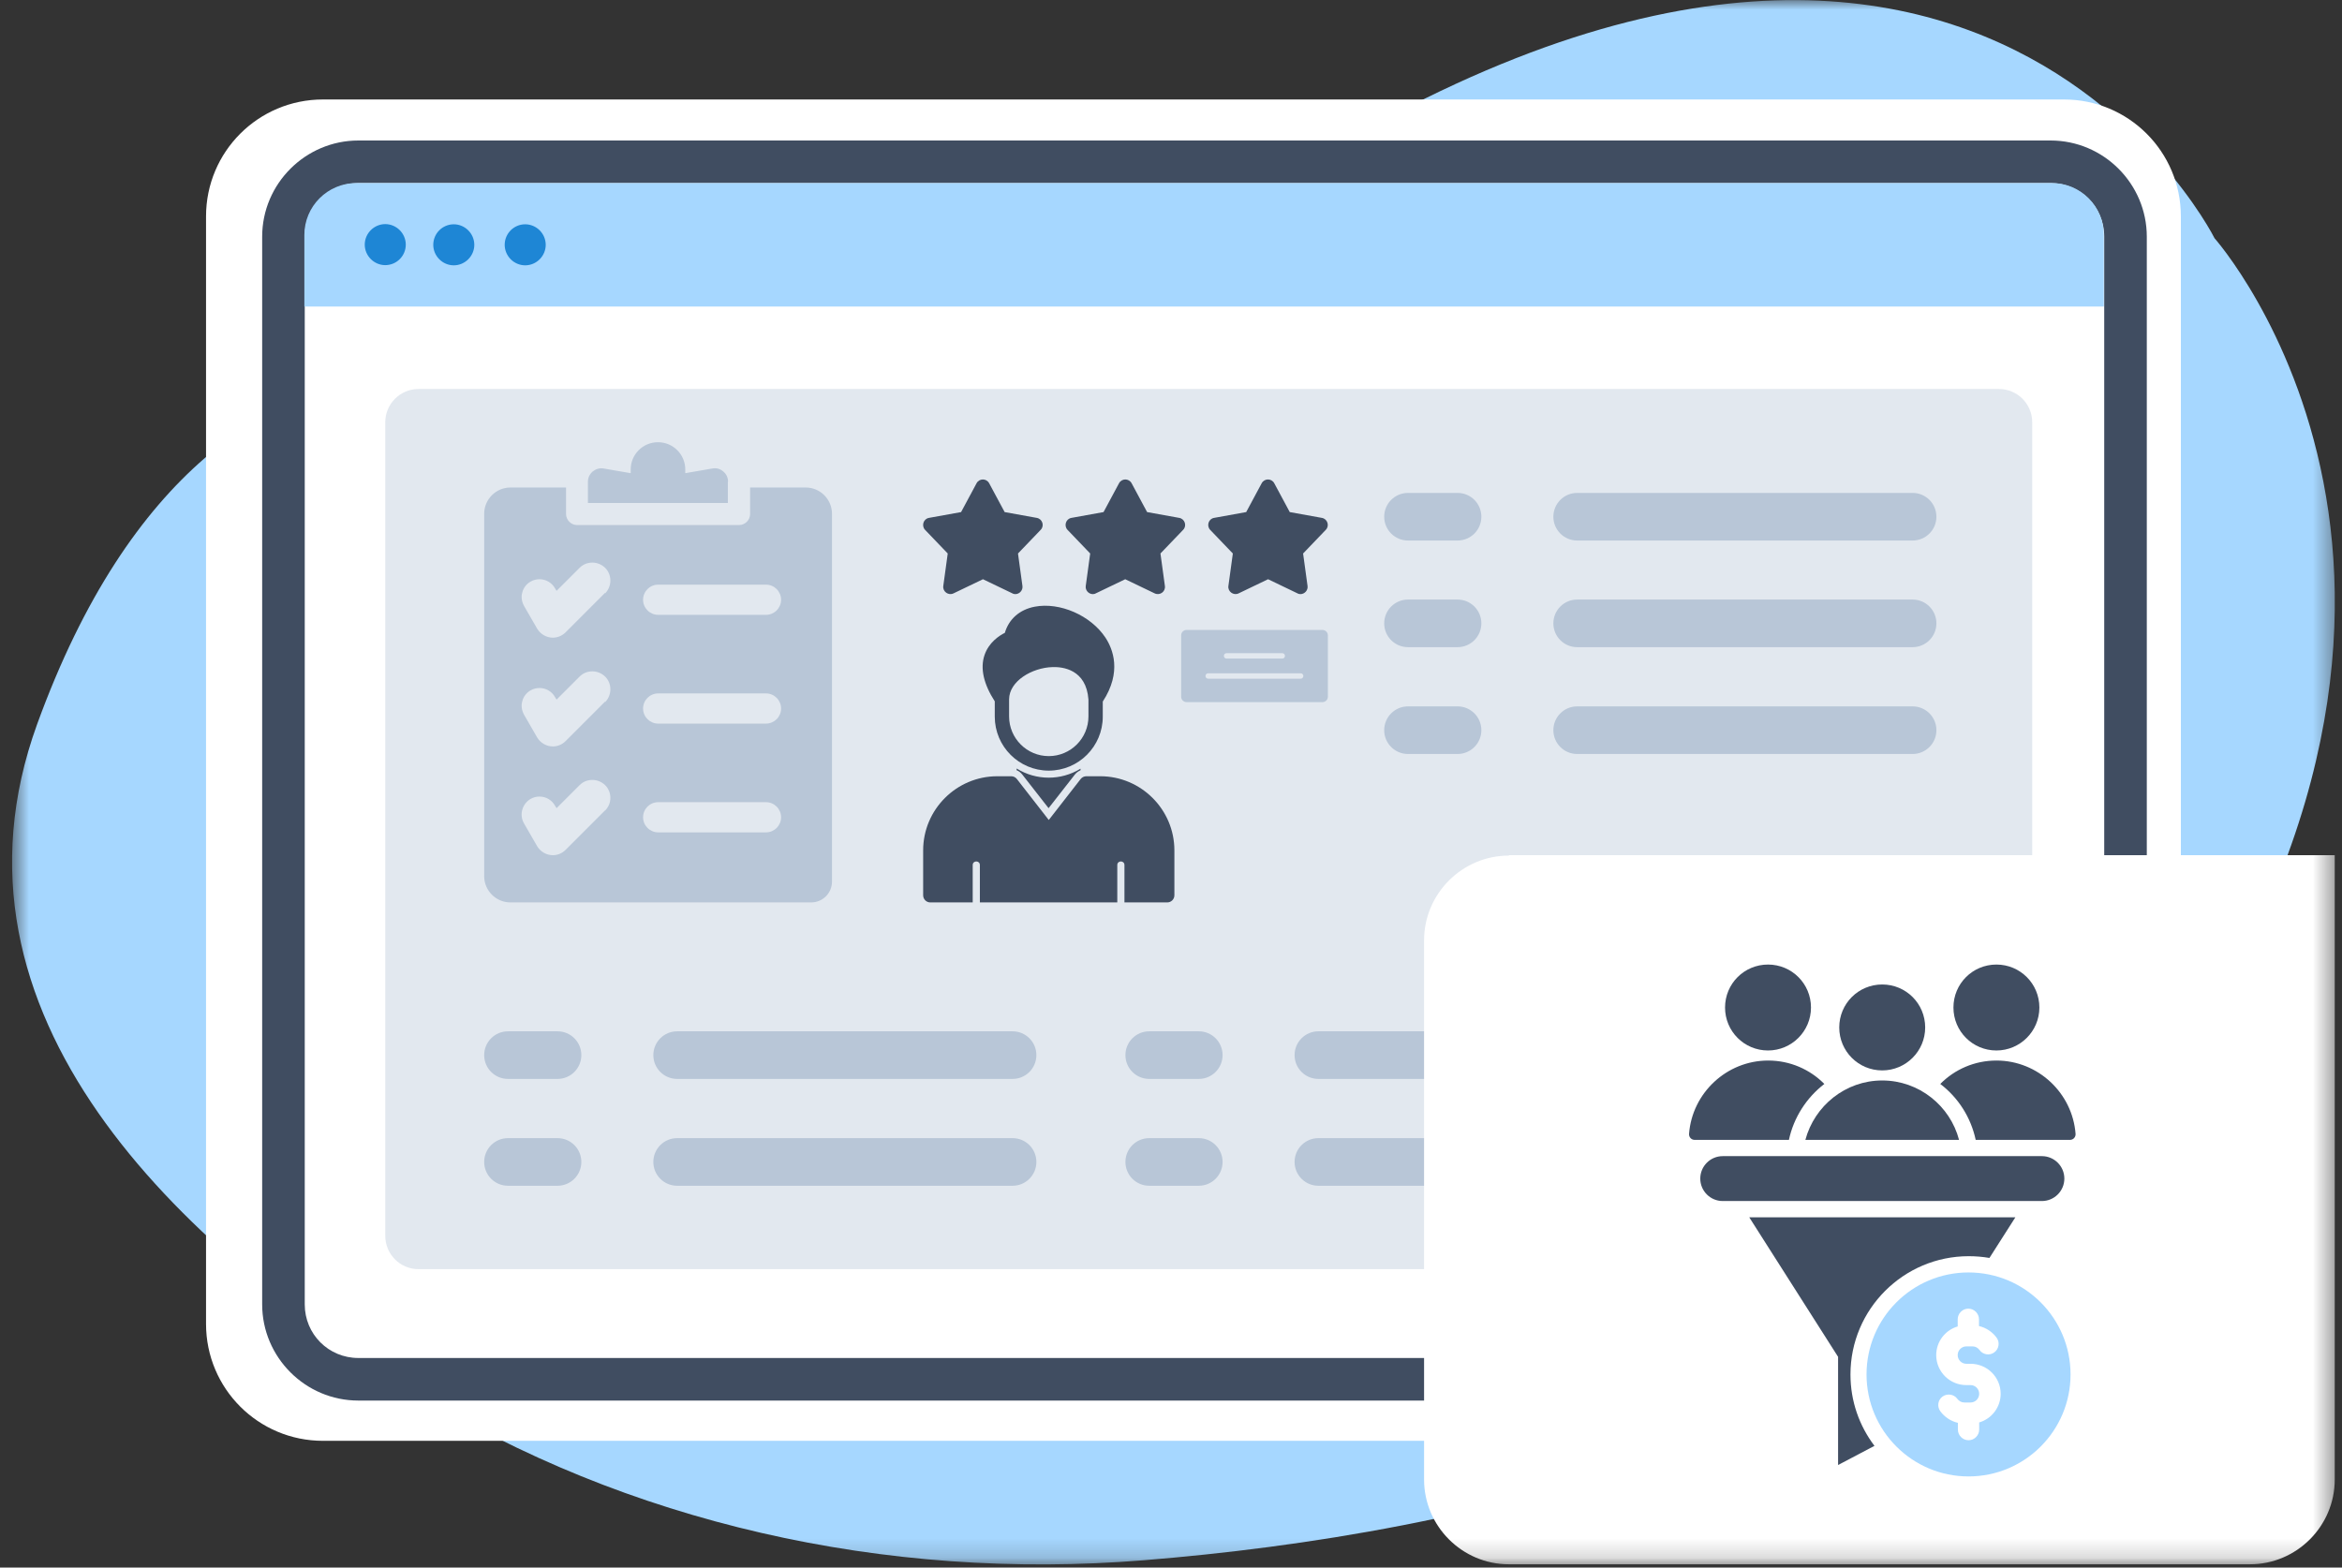 <?xml version="1.0" encoding="UTF-8"?> <svg xmlns="http://www.w3.org/2000/svg" width="121" height="81" viewBox="0 0 121 81" fill="none"><rect x="0" y="0" width="121" height="81" fill="#333333" stroke="none"/><mask id="mask0_205_62" style="mask-type:luminance" maskUnits="userSpaceOnUse" x="0" y="0" width="121" height="81"><path d="M120.625 0H0.625V80.83H120.625V0Z" fill="white"></path></mask><g mask="url(#mask0_205_62)"><path fill-rule="evenodd" clip-rule="evenodd" d="M31.245 21.05C31.245 21.05 11.535 10.93 1.915 37.43C-3.535 52.47 9.285 64.4 21.405 71.91C32.335 78.67 45.725 81.71 59.105 80.62C75.685 79.28 98.575 74.33 110.555 58.02C130.695 30.62 114.415 12.31 114.415 12.31C114.415 12.31 99.575 -17.43 57.385 15.56C57.385 15.56 45.365 25.43 31.245 21.05Z" fill="#A6D7FF"></path><path fill-rule="evenodd" clip-rule="evenodd" d="M106.635 74.45H16.685C13.345 74.45 10.645 71.75 10.645 68.41V11.18C10.645 7.84 13.345 5.14 16.685 5.14H106.635C109.975 5.14 112.675 7.84 112.675 11.18V68.4C112.675 71.74 109.975 74.44 106.635 74.44V74.45Z" fill="white"></path><path d="M105.945 72.37H18.515C15.775 72.37 13.545 70.13 13.545 67.4V12.23C13.545 9.49 15.785 7.26 18.515 7.26H105.945C108.685 7.26 110.915 9.5 110.915 12.23V67.4C110.915 70.14 108.675 72.37 105.945 72.37ZM18.515 9.46C16.975 9.46 15.745 10.69 15.745 12.23V67.4C15.745 68.94 16.975 70.17 18.515 70.17H105.945C107.485 70.17 108.715 68.94 108.715 67.4V12.23C108.715 10.69 107.485 9.46 105.945 9.46H18.515Z" fill="#404D61"></path><path fill-rule="evenodd" clip-rule="evenodd" d="M106.035 9.46H18.405C16.925 9.46 15.725 10.66 15.725 12.14V15.84H108.695V12.14C108.695 10.66 107.495 9.46 106.015 9.46H106.035Z" fill="#A6D7FF"></path><path fill-rule="evenodd" clip-rule="evenodd" d="M20.965 12.64C20.965 13.23 20.485 13.7 19.905 13.7C19.325 13.7 18.845 13.22 18.845 12.64C18.845 12.06 19.325 11.58 19.905 11.58C20.485 11.58 20.965 12.06 20.965 12.64ZM23.445 11.59C22.855 11.59 22.385 12.07 22.385 12.65C22.385 13.23 22.865 13.71 23.445 13.71C24.025 13.71 24.505 13.23 24.505 12.65C24.505 12.07 24.025 11.59 23.445 11.59ZM27.135 11.59C26.545 11.59 26.075 12.07 26.075 12.65C26.075 13.23 26.555 13.71 27.135 13.71C27.715 13.71 28.195 13.23 28.195 12.65C28.195 12.07 27.715 11.59 27.135 11.59Z" fill="#1E86D5"></path><path opacity="0.4" d="M103.275 20.1H21.625C20.675 20.1 19.905 20.87 19.905 21.82V63.86C19.905 64.81 20.675 65.58 21.625 65.58H103.275C104.225 65.58 104.995 64.81 104.995 63.86V21.82C104.995 20.87 104.225 20.1 103.275 20.1Z" fill="#B8C6D7"></path><path d="M59.375 55.75H61.935C62.615 55.75 63.165 55.2 63.165 54.52C63.165 53.84 62.615 53.29 61.935 53.29H59.375C58.695 53.29 58.145 53.84 58.145 54.52C58.145 55.2 58.695 55.75 59.375 55.75Z" fill="#B8C6D7"></path><path d="M59.375 61.27H61.935C62.615 61.27 63.165 60.72 63.165 60.04C63.165 59.36 62.615 58.81 61.935 58.81H59.375C58.695 58.81 58.145 59.36 58.145 60.04C58.145 60.72 58.695 61.27 59.375 61.27Z" fill="#B8C6D7"></path><path d="M68.115 55.75H85.445C86.125 55.75 86.675 55.2 86.675 54.52C86.675 53.84 86.125 53.29 85.445 53.29H68.115C67.435 53.29 66.885 53.84 66.885 54.52C66.885 55.2 67.435 55.75 68.115 55.75Z" fill="#B8C6D7"></path><path d="M68.115 61.27H85.445C86.125 61.27 86.675 60.72 86.675 60.04C86.675 59.36 86.125 58.81 85.445 58.81H68.115C67.435 58.81 66.885 59.36 66.885 60.04C66.885 60.72 67.435 61.27 68.115 61.27Z" fill="#B8C6D7"></path><path d="M77.955 44.19H120.625V76.45C120.625 78.86 118.655 80.83 116.245 80.83H77.955C75.545 80.83 73.575 78.86 73.575 76.45V48.59C73.575 46.18 75.545 44.21 77.955 44.21V44.19Z" fill="white"></path><path d="M103.145 54.8C102.015 54.8 100.985 55.26 100.245 56.01C101.165 56.71 101.825 57.73 102.075 58.9H106.945C107.115 58.9 107.245 58.76 107.235 58.59C107.075 56.48 105.295 54.8 103.145 54.8Z" fill="#404D61"></path><path d="M91.345 54.28C92.565 54.28 93.565 53.29 93.565 52.06C93.565 50.83 92.575 49.84 91.345 49.84C90.115 49.84 89.125 50.83 89.125 52.06C89.125 53.29 90.115 54.28 91.345 54.28Z" fill="#404D61"></path><path d="M101.215 58.9C100.755 57.14 99.145 55.83 97.245 55.83C95.345 55.83 93.745 57.14 93.275 58.9H101.205H101.215Z" fill="#404D61"></path><path d="M97.245 55.31C98.465 55.31 99.465 54.32 99.465 53.09C99.465 51.86 98.475 50.87 97.245 50.87C96.015 50.87 95.025 51.86 95.025 53.09C95.025 54.32 96.015 55.31 97.245 55.31Z" fill="#404D61"></path><path d="M94.255 56.01C93.515 55.26 92.485 54.8 91.355 54.8C89.205 54.8 87.425 56.48 87.265 58.59C87.255 58.76 87.385 58.9 87.555 58.9H92.425C92.675 57.73 93.345 56.71 94.255 56.01Z" fill="#404D61"></path><path d="M103.145 54.28C104.365 54.28 105.365 53.29 105.365 52.06C105.365 50.83 104.375 49.84 103.145 49.84C101.915 49.84 100.925 50.83 100.925 52.06C100.925 53.29 101.915 54.28 103.145 54.28Z" fill="#404D61"></path><path d="M106.655 60.9C106.655 60.26 106.135 59.74 105.495 59.74H89.005C88.365 59.74 87.845 60.26 87.845 60.9C87.845 61.54 88.365 62.06 89.005 62.06H105.495C106.135 62.06 106.655 61.54 106.655 60.9Z" fill="#404D61"></path><path d="M101.705 65.75C98.795 65.75 96.435 68.11 96.435 71.02C96.435 73.93 98.795 76.29 101.705 76.29C104.615 76.29 106.975 73.93 106.975 71.02C106.975 68.11 104.615 65.75 101.705 65.75ZM102.255 73.5V73.87C102.255 74.17 102.005 74.42 101.705 74.42C101.405 74.42 101.155 74.17 101.155 73.87V73.52C100.795 73.44 100.465 73.22 100.245 72.92C100.065 72.67 100.125 72.33 100.365 72.16C100.605 71.99 100.955 72.04 101.125 72.28C101.215 72.4 101.345 72.47 101.495 72.47H101.805C102.055 72.47 102.255 72.27 102.255 72.02C102.255 71.77 102.055 71.57 101.805 71.57H101.585C100.735 71.57 100.035 70.88 100.035 70.02C100.035 69.33 100.495 68.73 101.145 68.54V68.17C101.145 67.87 101.395 67.62 101.695 67.62C101.995 67.62 102.245 67.87 102.245 68.17V68.52C102.605 68.6 102.935 68.82 103.155 69.12C103.335 69.36 103.275 69.71 103.035 69.88C102.795 70.06 102.445 70 102.275 69.76C102.185 69.64 102.065 69.57 101.905 69.57H101.595C101.345 69.57 101.145 69.77 101.145 70.02C101.145 70.27 101.345 70.47 101.595 70.47H101.815C102.665 70.47 103.365 71.16 103.365 72.02C103.365 72.71 102.905 73.31 102.255 73.5Z" fill="#A6D7FF"></path><path d="M101.705 64.91C102.075 64.91 102.435 64.94 102.785 65L104.125 62.9H90.375L94.965 70.11V75.7L96.845 74.71C96.065 73.68 95.605 72.41 95.605 71.02C95.605 67.65 98.345 64.91 101.715 64.91H101.705Z" fill="#404D61"></path><path d="M72.745 27.93H75.305C75.985 27.93 76.535 27.38 76.535 26.7C76.535 26.02 75.985 25.47 75.305 25.47H72.745C72.065 25.47 71.515 26.02 71.515 26.7C71.515 27.38 72.065 27.93 72.745 27.93Z" fill="#B8C6D7"></path><path d="M72.745 33.44H75.305C75.985 33.44 76.535 32.89 76.535 32.21C76.535 31.53 75.985 30.98 75.305 30.98H72.745C72.065 30.98 71.515 31.53 71.515 32.21C71.515 32.89 72.065 33.44 72.745 33.44Z" fill="#B8C6D7"></path><path d="M72.745 38.96H75.305C75.985 38.96 76.535 38.41 76.535 37.73C76.535 37.05 75.985 36.5 75.305 36.5H72.745C72.065 36.5 71.515 37.05 71.515 37.73C71.515 38.41 72.065 38.96 72.745 38.96Z" fill="#B8C6D7"></path><path d="M81.485 38.96H98.815C99.495 38.96 100.045 38.41 100.045 37.73C100.045 37.05 99.495 36.5 98.815 36.5H81.485C80.805 36.5 80.255 37.05 80.255 37.73C80.255 38.41 80.805 38.96 81.485 38.96Z" fill="#B8C6D7"></path><path d="M81.485 27.93H98.815C99.495 27.93 100.045 27.38 100.045 26.7C100.045 26.02 99.495 25.47 98.815 25.47H81.485C80.805 25.47 80.255 26.02 80.255 26.7C80.255 27.38 80.805 27.93 81.485 27.93Z" fill="#B8C6D7"></path><path d="M81.485 33.44H98.815C99.495 33.44 100.045 32.89 100.045 32.21C100.045 31.53 99.495 30.98 98.815 30.98H81.485C80.805 30.98 80.255 31.53 80.255 32.21C80.255 32.89 80.805 33.44 81.485 33.44Z" fill="#B8C6D7"></path></g><path fill-rule="evenodd" clip-rule="evenodd" d="M37.615 24.89C37.615 24.68 37.525 24.49 37.365 24.36C37.205 24.22 37.005 24.17 36.795 24.21L35.405 24.45V24.26C35.405 23.48 34.775 22.85 33.995 22.85C33.215 22.85 32.585 23.48 32.585 24.26V24.45L31.195 24.21C30.985 24.17 30.795 24.23 30.625 24.36C30.465 24.5 30.375 24.68 30.375 24.89V25.99H37.605V24.89H37.615Z" fill="#B8C6D7"></path><path fill-rule="evenodd" clip-rule="evenodd" d="M41.625 25.19H38.755V26.56C38.755 26.87 38.495 27.13 38.185 27.13H29.815C29.505 27.13 29.245 26.87 29.245 26.56V25.19H26.375C25.625 25.19 25.015 25.8 25.015 26.55V45.27C25.015 46.02 25.625 46.63 26.375 46.63H41.905C42.505 46.63 42.985 46.15 42.985 45.55V26.55C42.985 25.8 42.375 25.19 41.625 25.19ZM31.265 41.87L29.215 43.92C29.045 44.09 28.805 44.19 28.565 44.19C28.235 44.19 27.925 44.01 27.755 43.73L27.075 42.55C26.815 42.11 26.975 41.54 27.415 41.28C27.555 41.2 27.715 41.16 27.875 41.16C28.205 41.16 28.515 41.34 28.675 41.63L28.755 41.76L29.945 40.57C30.125 40.39 30.355 40.3 30.605 40.3C30.855 40.3 31.085 40.4 31.265 40.57C31.625 40.93 31.625 41.52 31.265 41.88V41.87ZM31.265 36.25L29.215 38.3C29.045 38.47 28.805 38.57 28.565 38.57C28.235 38.57 27.925 38.39 27.755 38.11L27.075 36.93C26.955 36.71 26.915 36.46 26.985 36.23C27.045 35.99 27.205 35.79 27.415 35.67C27.555 35.59 27.715 35.55 27.875 35.55C28.205 35.55 28.515 35.73 28.675 36.02L28.755 36.15L29.945 34.96C30.125 34.78 30.355 34.69 30.605 34.69C30.855 34.69 31.085 34.79 31.265 34.96C31.625 35.32 31.625 35.91 31.265 36.28V36.25ZM31.265 30.63L29.215 32.68C29.045 32.85 28.805 32.95 28.565 32.95C28.235 32.95 27.925 32.77 27.755 32.49L27.075 31.31C26.955 31.09 26.915 30.84 26.985 30.61C27.045 30.37 27.205 30.17 27.415 30.05C27.555 29.97 27.715 29.93 27.875 29.93C28.205 29.93 28.515 30.11 28.675 30.4L28.755 30.53L29.945 29.34C30.125 29.16 30.355 29.07 30.605 29.07C30.855 29.07 31.085 29.17 31.265 29.34C31.625 29.7 31.625 30.29 31.265 30.66V30.63ZM39.575 43.01H34.005C33.575 43.01 33.225 42.66 33.225 42.23C33.225 41.8 33.575 41.45 34.005 41.45H39.575C40.005 41.45 40.355 41.8 40.355 42.23C40.355 42.66 40.005 43.01 39.575 43.01ZM39.575 37.39H34.005C33.575 37.39 33.225 37.04 33.225 36.61C33.225 36.18 33.575 35.83 34.005 35.83H39.575C40.005 35.83 40.355 36.18 40.355 36.61C40.355 37.04 40.005 37.39 39.575 37.39ZM39.575 31.77H34.005C33.575 31.77 33.225 31.42 33.225 30.99C33.225 30.56 33.575 30.21 34.005 30.21H39.575C40.005 30.21 40.355 30.56 40.355 30.99C40.355 31.42 40.005 31.77 39.575 31.77Z" fill="#B8C6D7"></path><path fill-rule="evenodd" clip-rule="evenodd" d="M52.135 36.13V37.02C52.135 38.15 53.055 39.07 54.185 39.07C55.315 39.07 56.235 38.15 56.235 37.02V36.15C56.125 34.59 54.905 34.45 54.375 34.47C53.325 34.5 52.145 35.19 52.135 36.13ZM51.395 36.24C50.815 35.34 50.635 34.53 50.865 33.85C51.085 33.2 51.615 32.85 51.915 32.7C52.125 31.99 52.675 31.5 53.455 31.35C54.755 31.1 56.355 31.8 57.115 32.95C57.495 33.53 57.975 34.72 56.975 36.25V37.03C56.975 38.57 55.725 39.82 54.185 39.82C52.645 39.82 51.395 38.57 51.395 37.03V36.24Z" fill="#404D61"></path><path fill-rule="evenodd" clip-rule="evenodd" d="M52.525 39.71C53.535 40.34 54.815 40.34 55.825 39.72V39.8C55.715 39.85 55.615 39.92 55.535 40.02L54.175 41.76L52.815 40.02C52.735 39.92 52.635 39.84 52.525 39.8V39.71Z" fill="#404D61"></path><path fill-rule="evenodd" clip-rule="evenodd" d="M60.285 46.63H58.095V44.7C58.095 44.45 57.725 44.45 57.725 44.7V46.63H50.625V44.7C50.625 44.45 50.255 44.45 50.255 44.7V46.63H48.065C47.855 46.63 47.695 46.46 47.695 46.26V43.94C47.695 41.83 49.415 40.11 51.525 40.11H52.245C52.355 40.11 52.465 40.16 52.535 40.25L54.185 42.37L55.835 40.25C55.905 40.16 56.015 40.11 56.125 40.11H56.845C58.955 40.11 60.675 41.83 60.675 43.94V46.26C60.675 46.47 60.505 46.63 60.305 46.63H60.285Z" fill="#404D61"></path><path fill-rule="evenodd" clip-rule="evenodd" d="M52.465 30.7C52.415 30.7 52.355 30.69 52.305 30.66L50.785 29.93L49.265 30.66C49.005 30.79 48.695 30.57 48.735 30.28L48.965 28.6L47.795 27.38C47.595 27.17 47.705 26.81 47.995 26.76L49.655 26.46L50.455 24.97C50.595 24.71 50.965 24.71 51.105 24.97L51.905 26.46L53.565 26.76C53.855 26.81 53.975 27.17 53.765 27.38L52.595 28.6L52.825 30.28C52.855 30.5 52.675 30.7 52.455 30.7H52.465Z" fill="#404D61"></path><path fill-rule="evenodd" clip-rule="evenodd" d="M56.465 30.7C56.245 30.7 56.065 30.5 56.095 30.28L56.325 28.6L55.155 27.38C54.955 27.17 55.065 26.81 55.355 26.76L57.015 26.46L57.815 24.97C57.955 24.71 58.325 24.71 58.465 24.97L59.265 26.46L60.925 26.76C61.215 26.81 61.335 27.17 61.125 27.38L59.955 28.6L60.185 30.28C60.225 30.57 59.925 30.79 59.655 30.66L58.135 29.93L56.615 30.66C56.565 30.69 56.505 30.7 56.455 30.7H56.465Z" fill="#404D61"></path><path fill-rule="evenodd" clip-rule="evenodd" d="M67.195 30.7C67.145 30.7 67.085 30.69 67.035 30.66L65.515 29.93L63.995 30.66C63.735 30.79 63.425 30.57 63.465 30.28L63.695 28.6L62.525 27.38C62.325 27.17 62.435 26.81 62.725 26.76L64.385 26.46L65.185 24.97C65.325 24.71 65.695 24.71 65.835 24.97L66.635 26.46L68.295 26.76C68.585 26.81 68.705 27.17 68.495 27.38L67.325 28.6L67.555 30.28C67.585 30.5 67.405 30.7 67.185 30.7H67.195Z" fill="#404D61"></path><path fill-rule="evenodd" clip-rule="evenodd" d="M68.325 36.28H61.305C61.145 36.28 61.025 36.15 61.025 36V32.83C61.025 32.67 61.155 32.55 61.305 32.55H68.325C68.485 32.55 68.605 32.68 68.605 32.83V36C68.605 36.16 68.475 36.28 68.325 36.28ZM67.195 35.07C67.385 35.07 67.385 34.79 67.195 34.79H62.425C62.235 34.79 62.235 35.07 62.425 35.07H67.195ZM66.245 34.03C66.435 34.03 66.435 33.75 66.245 33.75H63.375C63.185 33.75 63.185 34.03 63.375 34.03H66.245Z" fill="#B8C6D7"></path><path d="M26.245 55.75H28.805C29.485 55.75 30.035 55.2 30.035 54.52C30.035 53.84 29.485 53.29 28.805 53.29H26.245C25.565 53.29 25.015 53.84 25.015 54.52C25.015 55.2 25.565 55.75 26.245 55.75Z" fill="#B8C6D7"></path><path d="M26.245 61.27H28.805C29.485 61.27 30.035 60.72 30.035 60.04C30.035 59.36 29.485 58.81 28.805 58.81H26.245C25.565 58.81 25.015 59.36 25.015 60.04C25.015 60.72 25.565 61.27 26.245 61.27Z" fill="#B8C6D7"></path><path d="M34.985 55.75H52.315C52.995 55.75 53.545 55.2 53.545 54.52C53.545 53.84 52.995 53.29 52.315 53.29H34.985C34.305 53.29 33.755 53.84 33.755 54.52C33.755 55.2 34.305 55.75 34.985 55.75Z" fill="#B8C6D7"></path><path d="M34.985 61.27H52.315C52.995 61.27 53.545 60.72 53.545 60.04C53.545 59.36 52.995 58.81 52.315 58.81H34.985C34.305 58.81 33.755 59.36 33.755 60.04C33.755 60.72 34.305 61.27 34.985 61.27Z" fill="#B8C6D7"></path></svg> 